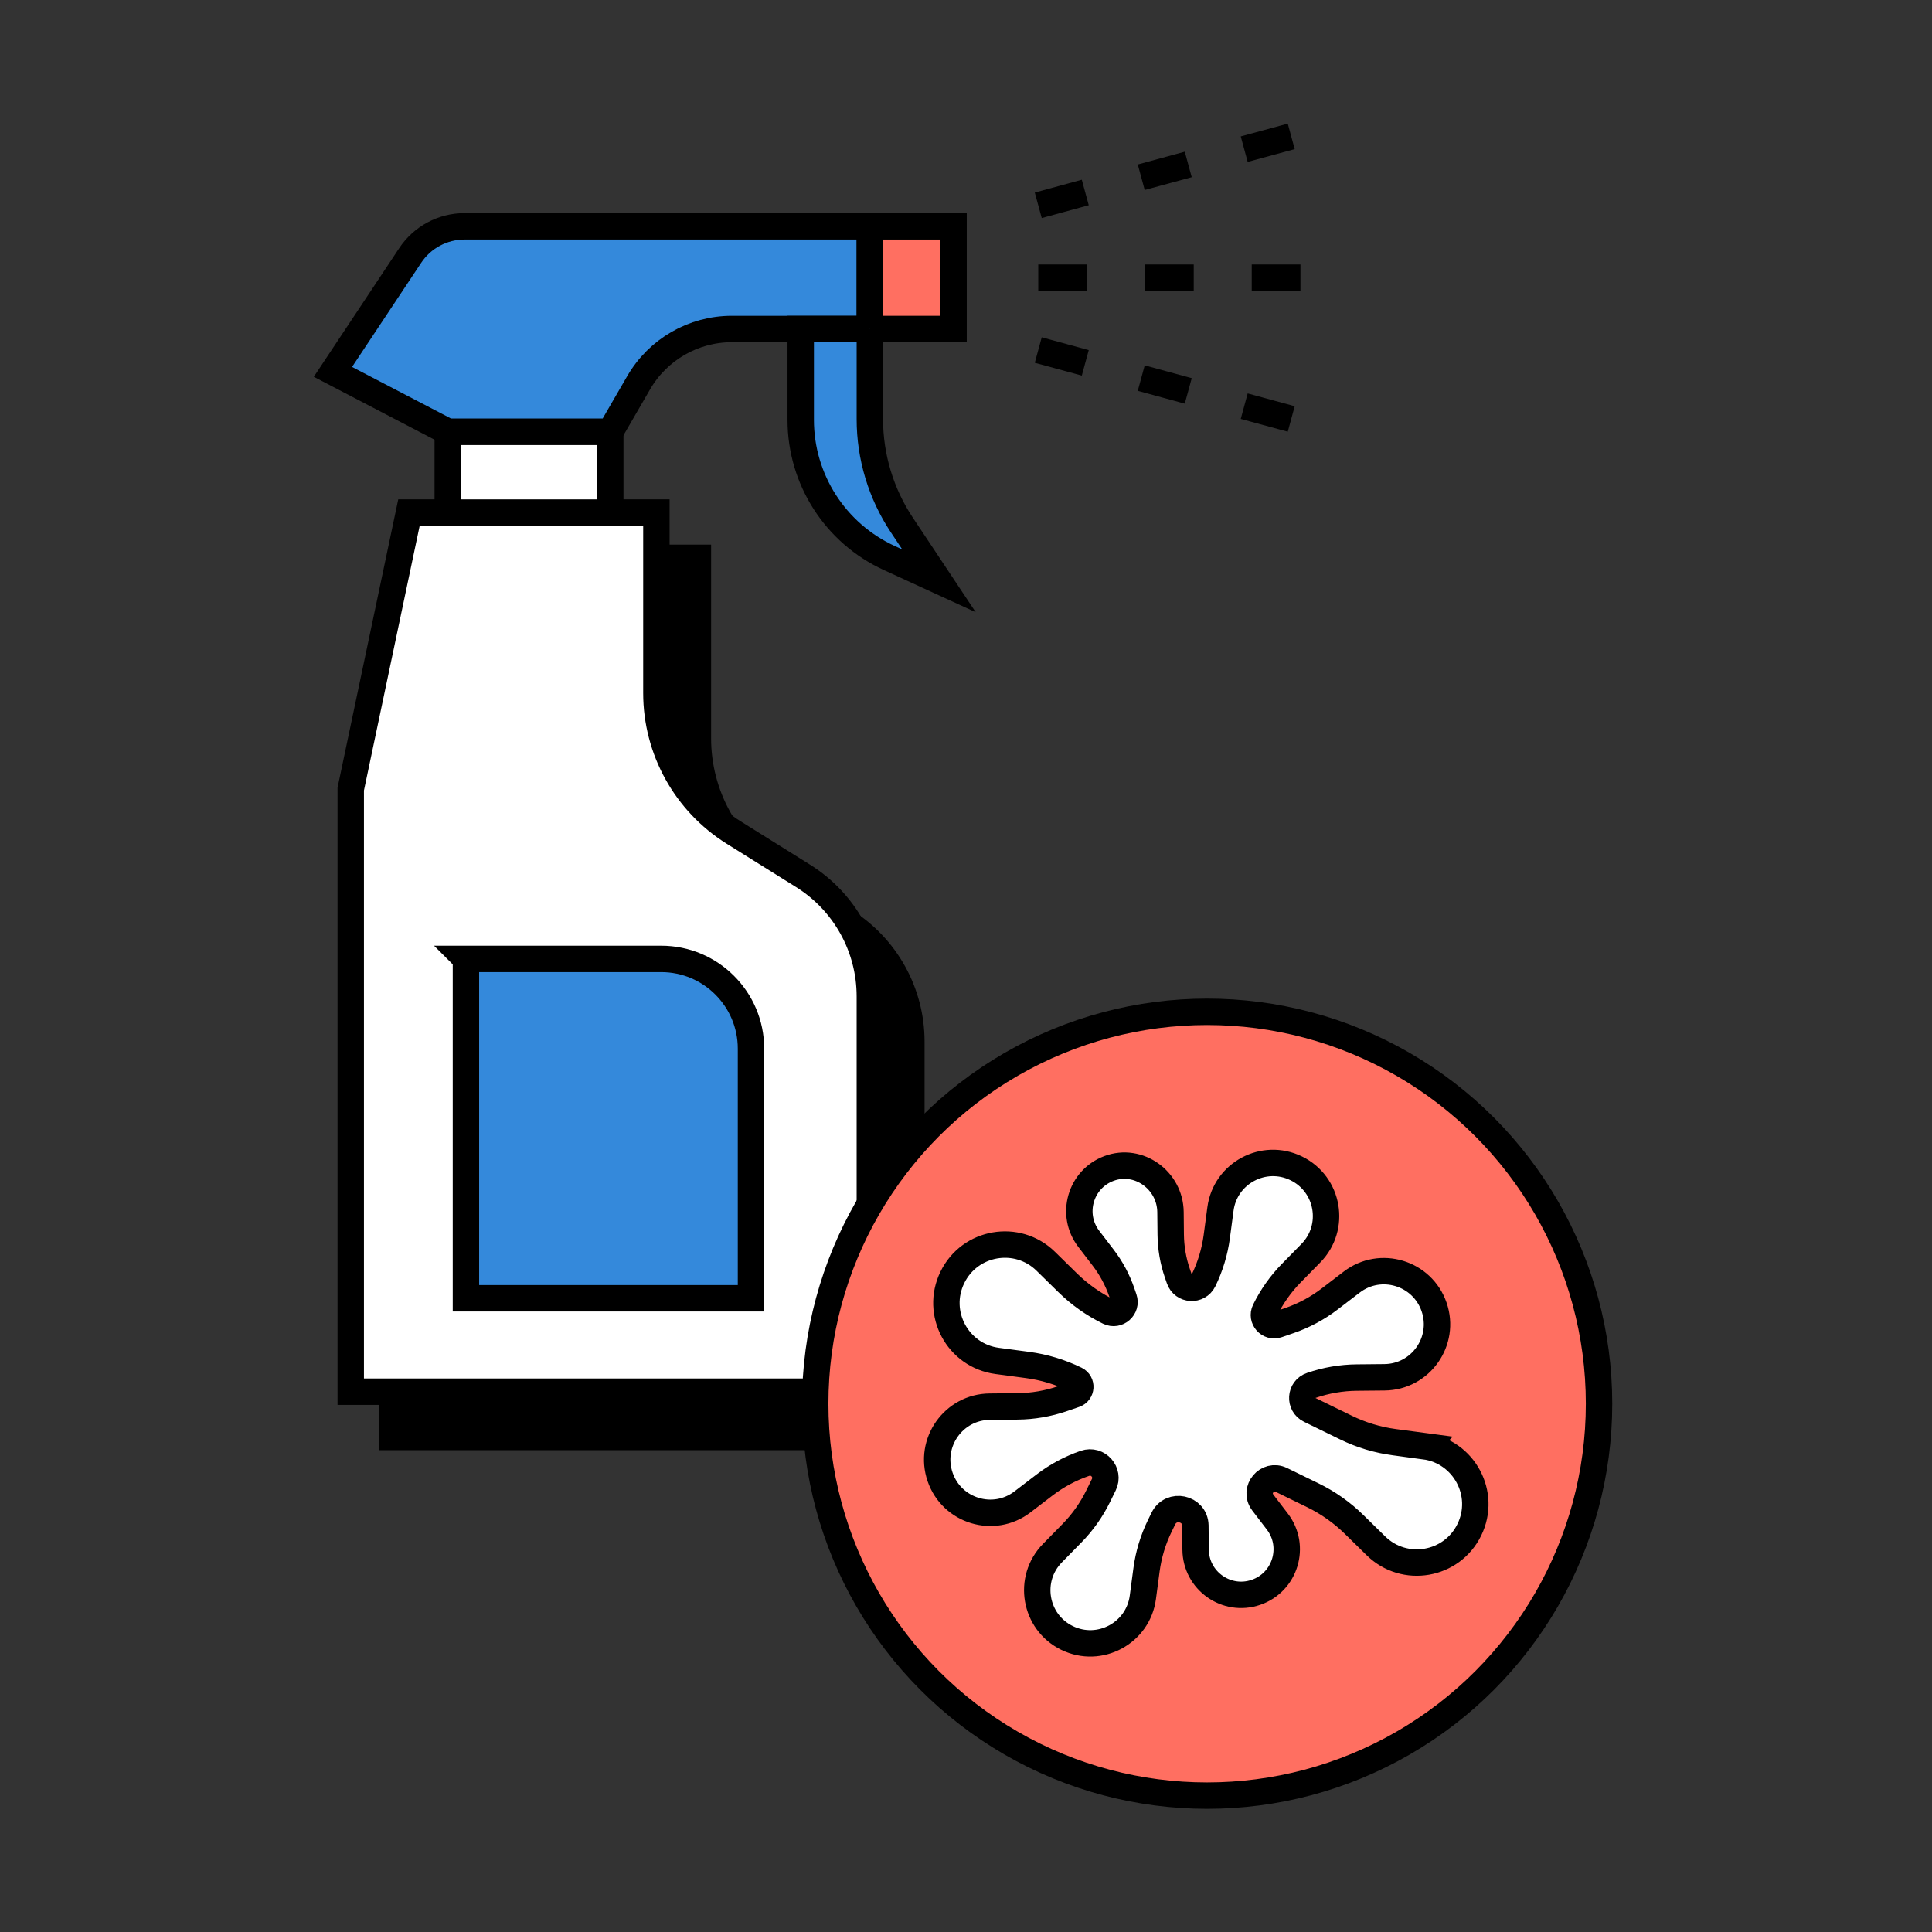 <?xml version="1.0" encoding="UTF-8"?><svg id="Layer_3" xmlns="http://www.w3.org/2000/svg" viewBox="0 0 512 512"><rect x="0" y="0" width="512" height="512" fill="#333333" stroke="none"/><defs><style>.cls-1{fill:#3489db;}.cls-1,.cls-2,.cls-3,.cls-4,.cls-5{stroke:#000;stroke-miterlimit:10;stroke-width:7px;}.cls-2{fill:#fff;}.cls-3{fill:none;}.cls-5{fill:#ff6f61;}</style></defs><path class="cls-4" d="M241.52,380.81H103.95v-159.69l15.43-73.29h65.57v47.85c0,15.02,7.74,28.99,20.48,36.95l18.41,11.5c11,6.88,17.68,18.93,17.68,31.91v104.76Z"/><path class="cls-4" d="M241.52,358.31v-.1s0,.07,0,.1Z"/><path class="cls-2" d="M230.52,368.81H92.95v-159.69l15.43-73.29h65.57v47.85c0,15.02,7.74,28.99,20.48,36.95l18.41,11.5c11,6.88,17.68,18.93,17.68,31.91v104.76Z"/><rect class="cls-2" x="118.66" y="114.41" width="43.07" height="21.43"/><path class="cls-1" d="M123.48,254.12h51.75c13.13,0,23.79,10.66,23.79,23.79v66.15h-75.54v-89.94h0Z"/><path class="cls-1" d="M118.66,114.41l-30.43-15.86,20.48-30.85c3.2-4.82,8.61-7.72,14.4-7.72h107.41v27.21h-36.58c-10.18,0-19.59,5.43-24.69,14.24l-7.51,12.97h-43.07Z"/><rect class="cls-5" x="230.52" y="59.98" width="22.18" height="27.21"/><path class="cls-1" d="M230.52,87.19v23.87c0,9.99,2.95,19.76,8.49,28.08l9.83,14.78-13.18-6.05c-14.3-6.56-23.46-20.85-23.46-36.58v-24.09h18.32Z"/><line class="cls-3" x1="275.15" y1="73.59" x2="288.06" y2="73.59"/><line class="cls-3" x1="303.44" y1="73.59" x2="316.35" y2="73.59"/><line class="cls-3" x1="331.72" y1="73.59" x2="344.63" y2="73.59"/><line class="cls-3" x1="275.15" y1="92.77" x2="287.61" y2="96.16"/><line class="cls-3" x1="302.44" y1="100.2" x2="314.9" y2="103.6"/><line class="cls-3" x1="329.73" y1="107.64" x2="342.19" y2="111.03"/><line class="cls-3" x1="275.15" y1="54.41" x2="287.61" y2="51.01"/><line class="cls-3" x1="302.44" y1="46.97" x2="314.9" y2="43.58"/><line class="cls-3" x1="329.73" y1="39.53" x2="342.19" y2="36.14"/><circle class="cls-5" cx="319.9" cy="372" r="103.86"/><path class="cls-2" d="M377.52,383.26l-8.02-1.07c-4.45-.59-8.78-1.9-12.81-3.87l-9.59-4.68c-2.82-1.38-2.57-5.47.4-6.49l.07-.02c3.85-1.32,7.9-2.02,11.97-2.06l7.35-.07c9.6-.09,16.28-9.55,13.16-18.63h0c-3.12-9.07-14.21-12.43-21.83-6.6l-5.84,4.47c-3.24,2.48-6.86,4.42-10.71,5.74l-3.11,1.07c-2.29.79-4.4-1.59-3.33-3.77,1.79-3.66,4.15-7.01,7.01-9.92l5.15-5.25c6.72-6.85,4.76-18.27-3.86-22.48h0c-8.62-4.21-18.84,1.26-20.1,10.78l-.97,7.29c-.54,4.04-1.73,7.97-3.52,11.64h0c-1.36,2.78-5.4,2.53-6.4-.39l-.52-1.5c-1.14-3.31-1.73-6.78-1.77-10.28l-.06-5.96c-.08-8.4-8.44-14.49-16.31-11.55-7.56,2.82-10.29,12.18-5.35,18.64l3.83,5.01c2.13,2.78,3.79,5.89,4.93,9.2l.55,1.6c.84,2.43-1.69,4.66-4,3.54-4.03-1.97-7.72-4.58-10.92-7.72l-5.78-5.67c-7.54-7.4-20.12-5.24-24.75,4.26h0c-4.64,9.5,1.39,20.74,11.87,22.14l8.02,1.07c4.45.59,8.78,1.9,12.81,3.87,1.71.84,1.56,3.32-.24,3.94-1.15.4-2.24.77-3.23,1.11-3.86,1.33-7.9,2.02-11.97,2.06l-7.35.07c-9.6.09-16.28,9.55-13.16,18.63h0c3.12,9.07,14.21,12.43,21.83,6.6l5.84-4.47c3.24-2.48,6.85-4.41,10.71-5.74,3.45-1.18,6.6,2.39,5,5.66l-1.45,2.96c-1.79,3.66-4.15,7.01-7.01,9.92l-5.15,5.25c-6.72,6.85-4.76,18.27,3.86,22.48h0c8.62,4.21,18.84-1.26,20.1-10.78l.97-7.29c.54-4.04,1.73-7.97,3.52-11.64l.94-1.92c2.04-4.19,8.38-2.85,8.49,1.81,0,.04,0,.07,0,.11l.06,6.32c.08,8.24,8.2,13.98,16,11.3h0c7.79-2.68,10.67-12.2,5.66-18.75l-3.83-5.01s-.04-.06-.06-.09c-2.48-3.33,1.24-7.75,4.97-5.93l8.34,4.07c4.04,1.97,7.73,4.58,10.93,7.72l5.78,5.67c7.54,7.4,20.12,5.24,24.75-4.26h0c4.64-9.5-1.39-20.74-11.87-22.14Z"/></svg>
